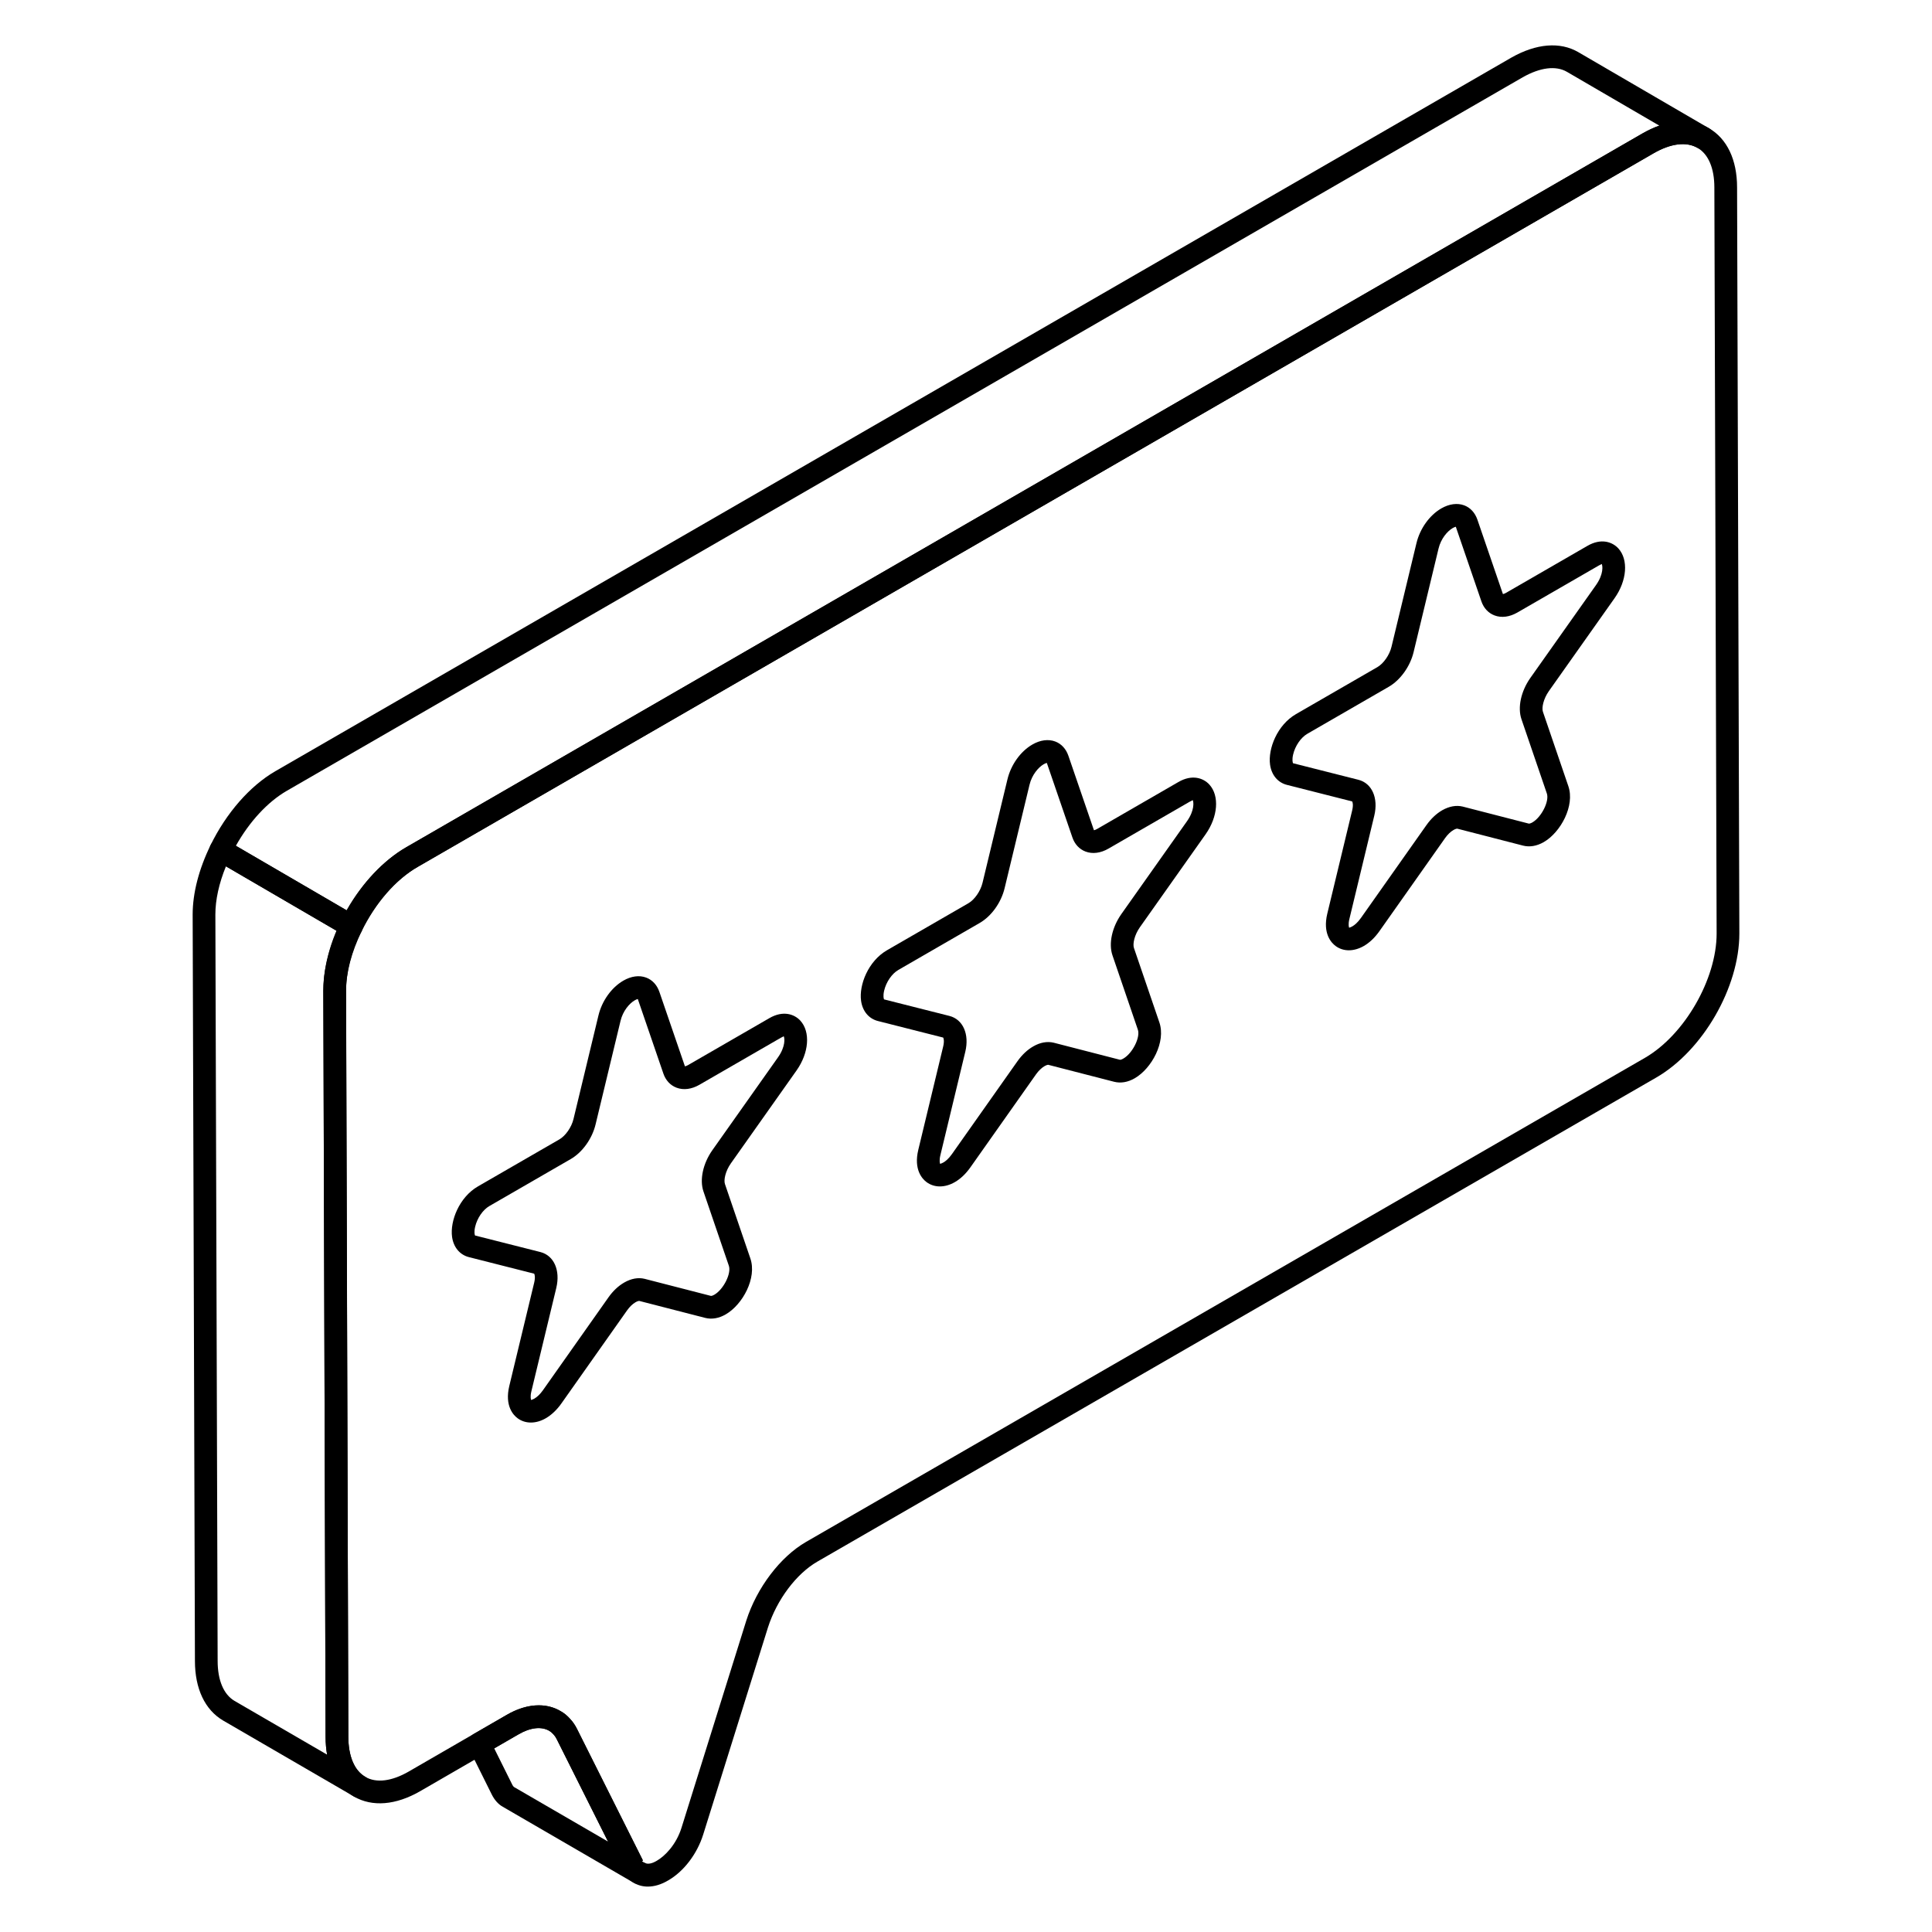 <?xml version="1.0" encoding="UTF-8"?>
<svg width="1200pt" height="1200pt" version="1.1" viewBox="0 0 1200 1200" xmlns="http://www.w3.org/2000/svg">
 <path d="m223.23 1116.7c-1.188 0-2.387-0.293-3.488-0.93-0.113-0.059-0.234-0.129-0.344-0.191l-80.867-46.953c-11.281-6.668-17.457-19.793-17.457-36.984l-1.414-463.57v-0.016c0-13.305 3.844-28.219 11.125-43.117 0.863-1.758 2.414-3.086 4.293-3.652 1.879-0.57 3.902-0.336 5.602 0.656l81.152 47.281c3.195 1.859 4.422 5.875 2.793 9.203-6.324 12.934-9.668 25.703-9.668 36.93l1.406 463.39c0 11.855 3.715 20.816 10.184 24.652l0.242 0.148c3.371 1.949 4.516 6.254 2.578 9.625-1.32 2.262-3.691 3.527-6.137 3.527zm-89.461-548.64 1.414 463.56c0 12.027 3.723 20.836 10.477 24.832l57.508 33.383c-0.621-3.457-0.93-7.16-0.93-11.074l-1.406-463.39c0-11.582 2.879-24.316 8.359-37.172l-68.848-40.109c-4.316 10.555-6.574 20.801-6.574 29.969z"/>
 <path d="m402.41 1171.8c-3.301 0-6.41-0.863-9.133-2.594-1.035-0.613-2.578-1.664-4.043-3.508-0.949-0.879-1.852-2.481-2.551-3.859l-40.938-81.723c-0.516-1.027-1.137-1.922-2.18-3.094-0.914-1.043-1.629-1.559-1.906-1.699-5.289-3.238-12.355-2.371-19.914 2.078l-60.746 35.129c-15.148 8.73-29.762 9.926-41.16 3.352-11.348-6.566-17.605-19.758-17.605-37.164l-1.414-463.4c0-33.312 22.637-72.434 51.535-89.07l767.64-443.29c15.262-8.805 29.961-9.977 41.395-3.371 11.312 6.531 17.543 19.613 17.543 36.828l1.414 463.39v0.027c0 33.383-22.629 72.648-51.52 89.398l-521.13 300.71c-13.105 7.574-25.152 23.617-30.684 40.859l-40.223 128.61c-3.773 12.09-12.105 23.023-21.758 28.547-4.254 2.543-8.582 3.836-12.621 3.836zm-67.762-112.61c5.023 0 9.738 1.266 13.863 3.801 1.602 0.777 3.688 2.457 5.668 4.715 1.844 2.102 3.137 3.981 4.188 6.102l40.93 81.688-4.539 5.809 5.566-4.344c1.852 1.172 4.629 0.586 7.574-1.18 5.117-2.93 12.113-10.012 15.414-20.578l40.238-128.66c6.559-20.438 21.102-39.586 37.086-48.824l521.12-300.71c24.508-14.211 44.461-48.824 44.473-77.152l-1.41-463.42c0-11.977-3.731-20.715-10.496-24.625-6.883-3.981-16.586-2.773-27.273 3.379l-767.64 443.28c-24.531 14.121-44.48 48.59-44.48 76.828l1.414 463.39c0 12.176 3.75 21.035 10.555 24.961 6.84 3.973 16.449 2.766 27.039-3.352l60.695-35.105c6.801-3.988 13.652-6.004 20.012-6.004z"/>
 <path d="m396.9 1170.3c-1.145 0-2.309-0.301-3.387-0.93l-81.18-47.125c-2.723-1.492-5.125-4.129-6.832-7.531l-14.133-28.418c-1.656-3.344-0.43-7.394 2.793-9.254l20.473-11.82c12.168-7.133 24.531-7.953 33.871-2.207 2.316 1.457 4.152 2.988 5.668 4.715 1.406 1.387 2.922 3.551 4.188 6.102l40.93 81.688-0.484 0.613 1.492 0.863 0.016-0.008c3.316 2 4.594 6.418 2.621 9.762-1.328 2.25-3.641 3.551-6.035 3.551zm-89.934-84.348 11.176 22.465c0.508 1.027 1 1.465 1.145 1.551l58.383 33.879-31.926-63.711c-0.742-1.492-1.422-2.328-1.859-2.766-0.922-1.027-1.723-1.672-2.828-2.359-4.695-2.922-11.777-2.023-19.309 2.414z"/>
 <path d="m218.27 582.39c-1.23 0-2.465-0.328-3.551-0.957l-81.152-47.281c-3.195-1.859-4.422-5.875-2.793-9.203 9.805-20.051 24.465-36.793 40.215-45.926l767.83-443.29c15.441-8.738 30.168-9.934 41.488-3.352 0 0.008 0.008 0.008 0.008 0.008l81.152 47.27c0.008 0.008 0.02 0.008 0.02 0.008l0.008 0.008c3.371 1.965 4.508 6.281 2.551 9.652-1.957 3.344-6.281 4.508-9.641 2.559-6.945-4.023-16.641-2.836-27.34 3.352l-767.82 443.3c-13.418 7.781-26.039 22.324-34.629 39.902-0.863 1.758-2.414 3.086-4.293 3.652-0.672 0.211-1.359 0.305-2.051 0.305zm-71.766-57.043 68.961 40.18c9.609-17.035 22.723-31.098 36.707-39.215l767.82-443.29c3.594-2.086 7.16-3.738 10.66-4.973l-57.438-33.457c-6.832-3.938-16.543-2.738-27.395 3.394l-767.76 443.25c-11.883 6.894-23.156 19.137-31.562 34.113z"/>
 <path d="m329.74 883.57c-3.023 0-5.887-0.895-8.305-2.707-2.523-1.879-8.074-7.602-5.109-19.992l15.484-64.254c0.82-3.465 0.191-5.223-0.027-5.508l-40.551-10.289c-5.652-1.438-9.555-6.137-10.445-12.555-1.352-9.848 4.422-24.652 16.121-31.398l50.52-29.168c3.879-2.242 7.574-7.574 8.789-12.676l15.484-64.262c2.172-9.098 8.102-17.398 15.457-21.652l0.008-0.008c4.894-2.828 9.945-3.508 14.227-1.879 3.816 1.43 6.711 4.594 8.176 8.891l15.828 46.133c-0.344 0.113 0.484 0.148 1.98-0.707l50.469-29.141c8.598-4.988 15.605-2.465 19.277 1.566 6.359 6.981 5.359 20-2.387 30.941l-40.793 57.699c-3.379 4.816-4.523 10.305-3.672 12.812l15.777 46.188c4.203 12.168-4.766 28.695-15.285 34.777-4.273 2.481-8.688 3.223-12.777 2.18l-41-10.555c-0.148 0.035-0.895 0.051-2.258 0.844-1.816 1.051-3.68 2.844-5.258 5.074l-40.738 57.73c-2.828 4.016-6.188 7.203-9.711 9.238-3.078 1.789-6.266 2.676-9.281 2.676zm0.238-13.922h0.172zm64.246-248.32c-3.324 1.922-7.332 6.609-8.797 12.734l-15.484 64.254c-2.121 8.918-8.188 17.406-15.449 21.602l-50.527 29.176c-4.059 2.344-7.617 7.539-8.859 12.941-0.777 3.359-0.234 5.082-0.043 5.359l40.609 10.281c8.402 2.172 12.449 11.312 9.859 22.23l-15.484 64.262c-0.82 3.43-0.32 5.125-0.078 5.465-0.113-0.164 0.715-0.223 2-0.965 1.75-1.008 3.602-2.836 5.238-5.144l40.738-57.742c2.773-3.93 6.137-7.09 9.738-9.16 4.293-2.492 8.711-3.301 12.734-2.309l41.074 10.574c0.207 0.078 0.98-0.016 2.207-0.723 5.688-3.293 10.648-13.199 9.004-17.973l-15.793-46.219c-2.445-7.238-0.293-17.234 5.488-25.488l40.809-57.723c4.801-6.773 4.203-12.039 3.551-13.168 0 0.199-0.742 0.387-1.852 1.035l-50.461 29.133c-4.867 2.809-9.902 3.473-14.234 1.828-3.844-1.449-6.746-4.566-8.176-8.781l-15.828-46.133c0.371-0.219-0.434-0.254-1.984 0.652z"/>
 <path d="m583.78 736.91c-3.031 0-5.894-0.895-8.316-2.707-2.523-1.887-8.074-7.609-5.102-20l15.477-64.254c0.828-3.465 0.199-5.215-0.016-5.496l-40.559-10.289c-5.644-1.438-9.555-6.137-10.434-12.555-1.363-9.84 4.422-24.645 16.105-31.398l50.527-29.168c3.879-2.242 7.574-7.574 8.797-12.684l15.477-64.254c2.188-9.109 8.117-17.406 15.469-21.652l0.008-0.008c4.894-2.836 9.945-3.488 14.227-1.887 3.801 1.438 6.703 4.594 8.168 8.883l15.836 46.152c-0.328 0.113 0.438 0.172 1.98-0.707l50.469-29.141c8.598-4.996 15.586-2.465 19.258 1.559 6.375 6.981 5.375 20-2.371 30.953l-40.793 57.699c-3.379 4.816-4.523 10.312-3.68 12.832l15.777 46.168c4.223 12.168-4.746 28.695-15.285 34.777-4.273 2.473-8.668 3.215-12.77 2.18l-41-10.562h-0.008c-0.094 0-0.93 0.094-2.25 0.852-1.816 1.051-3.688 2.852-5.273 5.082l-40.723 57.715c-2.887 4.094-6.16 7.203-9.727 9.254-3.082 1.77-6.262 2.656-9.27 2.656zm0.234-13.926h0.172zm64.246-248.31c-3.316 1.922-7.332 6.602-8.797 12.734l-15.477 64.246c-2.137 8.938-8.203 17.414-15.457 21.602l-50.527 29.176c-4.059 2.344-7.609 7.539-8.859 12.934-0.766 3.371-0.223 5.094-0.035 5.375l40.602 10.27c8.418 2.152 12.469 11.297 9.859 22.23l-15.477 64.254c-0.82 3.438-0.328 5.137-0.086 5.473-0.102-0.164 0.723-0.234 2-0.965 1.242-0.715 3.137-2.172 5.246-5.16l40.73-57.723c2.793-3.938 6.152-7.102 9.746-9.16 4.281-2.492 8.688-3.281 12.711-2.328l41.102 10.59c0.199 0.086 0.973-0.016 2.188-0.723 5.703-3.293 10.668-13.191 9.012-17.965l-15.793-46.23c-2.438-7.246-0.277-17.242 5.496-25.488l40.809-57.723c4.781-6.766 4.195-12.027 3.551-13.176-0.008 0.207-0.742 0.395-1.844 1.035l-50.469 29.141c-4.859 2.801-9.902 3.465-14.234 1.828-3.844-1.449-6.746-4.566-8.176-8.781l-15.836-46.145c0.387-0.172-0.414-0.223-1.984 0.68z"/>
 <path d="m837.81 590.24c-3.031 0-5.887-0.895-8.297-2.707-2.523-1.879-8.082-7.602-5.117-20l15.484-64.254c0.82-3.465 0.191-5.223-0.027-5.496l-40.551-10.289c-5.644-1.438-9.555-6.125-10.445-12.555-1.352-9.84 4.422-24.645 16.113-31.398l50.527-29.168c3.879-2.242 7.582-7.574 8.797-12.684l15.477-64.254c2.172-9.098 8.102-17.398 15.457-21.652l0.008-0.008c4.902-2.816 9.953-3.488 14.227-1.887 3.809 1.438 6.711 4.594 8.176 8.883l15.828 46.152c-0.328 0.086 0.484 0.148 1.98-0.715l50.469-29.133c8.609-5.008 15.578-2.473 19.266 1.559 6.367 6.981 5.375 20-2.371 30.953l-40.801 57.699c-3.379 4.816-4.523 10.305-3.672 12.812l15.777 46.176c4.203 12.176-4.766 28.703-15.285 34.785-4.301 2.457-8.719 3.207-12.777 2.18l-41-10.562h-0.008c-0.121 0-0.957 0.102-2.266 0.852-1.793 1.035-3.66 2.844-5.246 5.082l-40.723 57.715c-2.859 4.059-6.125 7.16-9.703 9.238-3.094 1.777-6.281 2.676-9.297 2.676zm0.242-13.926h0.172zm64.246-248.32c-3.324 1.922-7.332 6.609-8.797 12.734l-15.477 64.254c-2.129 8.926-8.203 17.406-15.457 21.602l-50.527 29.168c-4.059 2.344-7.625 7.547-8.867 12.949-0.766 3.359-0.223 5.082-0.035 5.359l40.609 10.281c8.402 2.152 12.461 11.297 9.859 22.223l-15.484 64.262c-0.82 3.438-0.32 5.137-0.078 5.473-0.102-0.164 0.715-0.223 2-0.965 1.23-0.715 3.152-2.195 5.246-5.16l40.73-57.723c2.781-3.93 6.144-7.09 9.719-9.16 4.336-2.481 8.754-3.281 12.754-2.316l41.074 10.582c0.215 0.035 0.992-0.027 2.223-0.742 5.668-3.273 10.633-13.184 8.988-17.965l-15.793-46.211c-2.445-7.238-0.293-17.234 5.488-25.488l40.816-57.723c4.789-6.773 4.195-12.039 3.551-13.176-0.008 0.207-0.742 0.395-1.852 1.035l-50.469 29.133c-4.867 2.816-9.934 3.473-14.234 1.836-3.852-1.449-6.746-4.566-8.176-8.781l-15.828-46.145c0.383-0.223-0.449-0.215-1.984 0.664z"/>
</svg>
